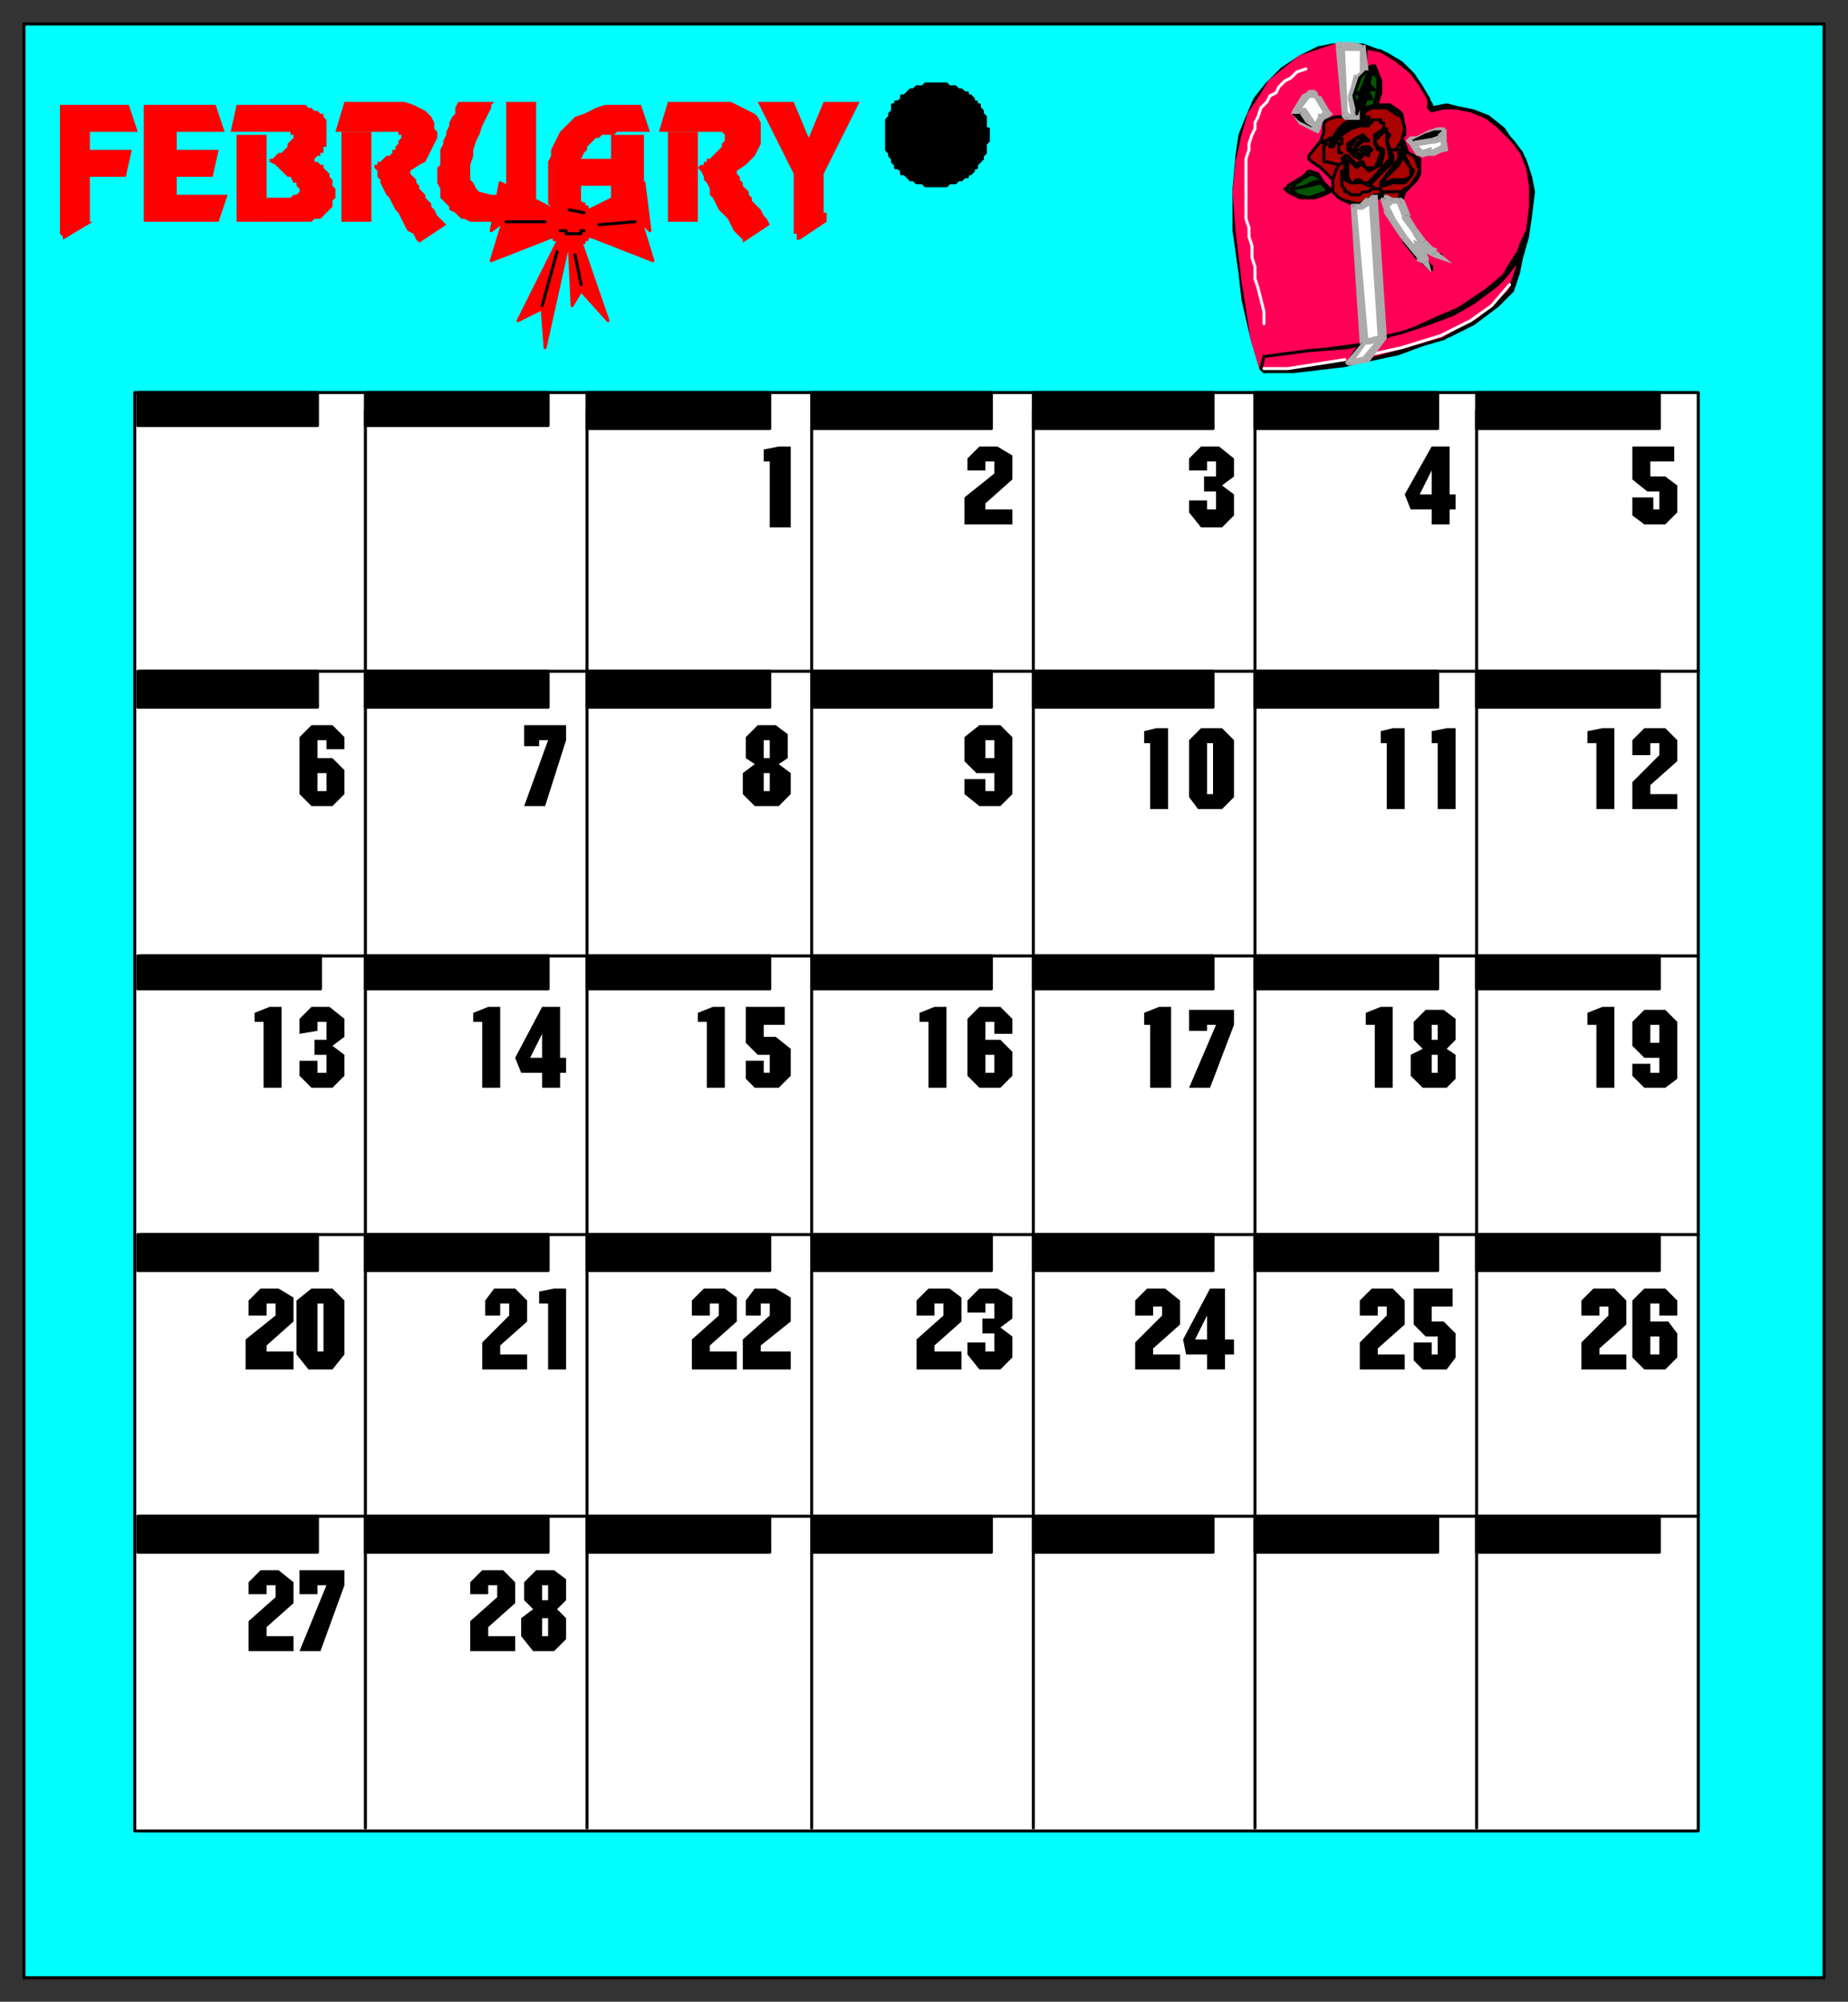 <svg xmlns="http://www.w3.org/2000/svg" fill-rule="evenodd" height="668" preserveAspectRatio="none" stroke-linecap="round" width="617"><rect width="100%" height="100%" fill="#333333" stroke="none"/><style>.brush0{fill:#fff}.pen0{stroke:#000;stroke-width:1;stroke-linejoin:round}.brush2{fill:#000}.pen1,.pen2{stroke:none}.brush3{fill:#ff0056}.brush4{fill:#ababab}.pen3,.pen4{stroke:#ababab;stroke-width:1;stroke-linejoin:round}.pen4{stroke:#ff0056}.brush5{fill:#ab0202}.pen6{stroke:none}.brush6{fill:#025602}.brush7{fill:red}.pen7{stroke:none}.pen8{stroke:red;stroke-width:1;stroke-linejoin:round}</style><path class="pen0" style="fill:#0ff" d="M8 660h601V8H8v652z"/><path class="pen0 brush2" d="M330 45h0v-2h-1v-4l-1-1h0v-1l-1-1v-1h-1v-1h-1v-1l-1-1h-1v-1h-1l-1-1h-1 0l-1-1h-1 0-1l-1-1h-3 0-4l-1 1h0-2l-1 1h0-1l-1 1h0l-1 1h-1v1l-1 1h-1v1h-1v2l-1 1h0v1l-1 1v3h0v5h0v2l1 1v1h0l1 1v1h0l1 1v1h1l1 1v1h1l1 1h0l1 1h1l1 1h2l1 1h7l1-1h2l1-1h1l1-1h1v-1h1l1-1v-1h1v-1l1-1h0l1-1v-1h0l1-1v-3h0l1-1v-2h0z"/><path class="pen0 brush0" d="M45 611h522V131H45v480z"/><path class="pen0" fill="none" d="M122 610V137m74 473V137m75 473V137m74 473V137m74 473V131m74 479V137m74 87H47m520 95H47m520 93H47m520 94H47"/><path class="pen0 brush2" d="M46 142h60v-11H46v11zm76 0h61v-11h-61v11zm74 1h61v-12h-61v12zm75 0h60v-12h-60v12zm74 0h60v-12h-60v12zm74 0h61v-12h-61v12zm74 0h61v-12h-61v12zM46 236h60v-12H46v12zm76 0h61v-12h-61v12zm74 0h61v-12h-61v12zm75 0h60v-12h-60v12zm74 0h60v-12h-60v12zm74 0h61v-12h-61v12zm74 0h61v-12h-61v12zM46 330h61v-11H46v11zm76 0h61v-11h-61v11zm74 0h61v-11h-61v11zm75 0h60v-11h-60v11zm74 0h60v-11h-60v11zm74 0h61v-11h-61v11zm74 0h61v-11h-61v11zM46 424h60v-12H46v12zm76 0h61v-12h-61v12zm74 0h61v-12h-61v12zm75 0h60v-12h-60v12zm74 0h60v-12h-60v12zm74 0h61v-12h-61v12zm74 0h61v-12h-61v12zM46 518h60v-12H46v12zm76 0h61v-12h-61v12zm74 0h61v-12h-61v12zm75 0h60v-12h-60v12zm74 0h60v-12h-60v12zm74 0h61v-12h-61v12zm74 0h61v-12h-61v12z"/><path class="pen1 brush2" d="M480 446h-4l-4-4v-12h13v6h-7v5h4l4 4v8l-3 4h-8l-3-3v-6h6v4h2v-6zm-17-10h-3v3h-6v-5l4-4h7l4 4v8l-9 8v2h9v5h-15v-9l9-9v-3zm20-86 3 2v8l-3 3h-8l-4-4v-7l4-2-3-3v-6l4-4h6l4 3v7l-3 3zm-24-8h-3v-4l5-2h4v27h-6v-21zm21-94h-2v-4l5-1h3v27h-6v-22zm-17 0h-2v-4l4-1h4v27h-6v-22zm15-78h-7l-2-5 9-16h6v16h2v5h-2v5h-6v-5z"/><path class="pen2 brush0" d="m478 157-4 8h4v-8zm2 185h-2v5h2v-5zm0 10h-2v6h2v-6z"/><path class="pen1 brush2" d="M109 529h-3v3h-6v-8h15v5l-8 22h-7l9-22zm-17 0h-3v3h-6v-4l4-4h6l5 4v7l-9 8v3h9v5H83v-10l9-8v-4zm12-99h7l4 4v18l-4 5h-8l-4-5v-18l5-4zm-12 5h-3v4h-6v-5l4-4h6l5 3v8l-9 8v2h9v6H82v-10l10-8v-4zm17-94h-3v3l-6 1v-5l4-4h6l5 4v6l-4 3 4 3v7l-4 4h-7l-4-4v-5h6v4h3v-6h-4v-5h4v-6zm-21 0h-3v-3l5-2h4v27h-6v-22zm21-94h-3v6h5l4 4v8l-4 4h-7l-4-4v-19l4-4h7l4 4v4h-6v-3z"/><path class="pen2 brush0" d="M109 258h-3v6h3v-6zm-3 177v16h2v-16h-2z"/><path class="pen1 brush2" d="M332 435h-3v3h-6v-4l4-4h6l5 3v7l-4 3 4 3v7l-4 4h-7l-4-5v-4h6v3h3v-6h-4v-5h4v-5zm-17 0h-3v4h-6v-5l4-4h7l4 3v8l-9 8v2h9v6h-15v-10l9-8v-4zm17-94h-3v6h5l4 4v8l-4 4h-7l-4-4v-19l4-4h7l4 4v5h-6v-4zm-22 0h-3v-3l5-2h4v27h-6v-22zm22-83h-6l-4-4v-8l5-4h7l4 4v19l-4 4h-7l-5-4v-5h7v4h3v-6zm0-104h-3v3h-6v-4l4-4h6l5 3v8l-9 8v2h9v5h-16v-9l10-8v-4z"/><path class="pen2 brush0" d="M332 247h-3v6h3v-6zm0 105h-3v6h3v-6z"/><path class="pen1 brush2" d="M257 435h-3v4h-5v-5l3-4h7l5 3v8l-10 8v2h10v6h-16v-10l9-8v-4zm-17 0h-3v4h-6v-5l4-4h7l4 3v8l-9 8v2h9v6h-15v-10l9-8v-4zm17-83h-4l-4-4v-12h13v6h-7v4h4l5 4v9l-4 4h-8l-3-3v-6h6v4h2v-6zm-21-11h-3v-3l5-2h4v27h-6v-22zm24-86 4 3v7l-4 4h-8l-4-4v-7l4-3-3-2v-7l4-4h6l4 3v8l-3 2zm-3-101h-2v-4l5-1h4v27h-7v-22z"/><path class="pen2 brush0" d="M257 258h-2v6h2v-6zm0-11h-2v6h2v-6z"/><path class="pen1 brush2" d="m186 537 3 3v7l-4 4h-7l-4-5v-6l4-3-3-3v-6l4-4h6l4 3v7l-3 3zm-20-8h-3v3h-6v-4l4-4h7l4 4v7l-9 8v3h9v5h-15v-10l9-8v-4zm17-94h-3v-4l5-1h4v27h-6v-22zm-13 0h-3v4h-5v-5l3-4h7l4 4v7l-9 8v3h9v5h-15v-9l9-9v-4zm11-77h-7l-2-5 9-17h6v17h2v5h-2v5h-6v-5zm-20-17h-3v-3l5-2h4v27h-6v-22zm22-94h-3v2h-5v-7h14v5l-7 22h-7l8-22z"/><path class="pen2 brush0" d="m181 345-4 8h4v-8zm2 195h-2v6h2v-6zm0-11h-2v5h2v-5z"/><path class="pen1 brush2" d="M554 353h-5l-4-4v-8l4-4h7l4 4v19l-4 3h-7l-4-4v-4h6v3h3v-5zm-21-11h-3v-4l5-2h4v27h-6v-21zm21-94h-3v4h-6v-5l4-4h7l4 4v7l-9 8v3h9v5h-15v-9l9-9v-4zm-21 0h-3v-4l5-1h4v27h-6v-22zm21-84h-4l-5-4v-11h14v5h-8v5h5l4 3v9l-4 4h-7l-4-3v-6h7v4h2v-6z"/><path class="pen2 brush0" d="M554 342h-3v6h3v-6z"/><path class="pen1 brush2" d="M554 435h-3v6h6l3 4v8l-4 4h-7l-4-4v-19l4-4h7l4 4v5h-6v-4zm-17 1h-3v3h-6v-5l4-4h7l4 4v8l-9 8v2h9v5h-15v-9l9-9v-3z"/><path class="pen2 brush0" d="M554 446h-3v6h3v-6z"/><path class="pen1 brush2" d="M403 452h-7l-1-5 9-17h5v17h3v5h-3v5h-6v-5zm-15-16h-3v3h-6v-5l4-4h6l5 4v8l-9 8v2h9v5h-15v-9l9-9v-3zm18-94h-3v2h-6v-7h15v5l-8 21h-7l9-21zm-22 0h-2v-4l5-2h4v27h-7v-21zm17-99h7l4 4v19l-4 4h-8l-3-4v-19l4-4zm-17 5h-2v-4l4-1h4v27h-6v-22zm22-94h-3v3h-6v-4l4-4h6l5 4v6l-4 3 4 3v7l-4 4h-7l-4-5v-4h6v3h3v-6h-4v-5h4v-5z"/><path class="pen2 brush0" d="M403 248v17h2v-17h-2zm0 191-4 8h4v-8z"/><path class="pen0 brush2" d="m455 15 8 3 5 3 4 4 3 5 3 5v1h0l5-1 4 1 5 1 5 2 5 4 4 6 3 4 2 6 1 5-1 8-1 7-2 7-1 5-2 6-5 5-8 6-8 4-9 3-8 3-14 3-4 1-17 2h-10l-1-1-3-10-3-13-1-9-2-14V63l1-11 1-7 2-5 3-7 4-5 5-5 6-4 6-3 5-1h10z"/><path class="pen0 brush3" d="m456 23 2-1h1l2 5v4l-1 3v1h4l3 2 1 1 1 5v2l-1 1 1 2 1 3 4 2v5l-1 2-3 3-1 1-1 3 1 2 2 5 2 4 3 3 4 4h1v1l-6-3v1l2 4 1 1v1h0l-5-4-4-5-3-6-3-4-1-5h0-2l-1 1 3 44v1h2l5-1 11-5 7-3 9-6 6-5 3-5 2-3 1-3 2-4 1-8v-7l-1-6-2-5-3-4-5-5-4-3-5-2-5-1h-4l-4 1-1-1v-3l-3-5-3-4-5-4-5-3-5-1v7z"/><path class="pen3 brush4" d="m482 44 1 6-5 1-3 1-2-1-1-2-2-2 1-1h2l4-2 3-1h2v1z"/><path class="pen4 brush3" d="M449 38h0l-4 1-2 1-1 1-1 5-1 2-3 3-1 1 1 2 1 1 3 1 3 3v3l1 1v2l2 2 2 1 2 1 1 10 2 35h0l-15 2-16 2h-1v-1l-4-12-3-11-2-17-1-13 1-10 2-9 2-7 4-6 3-5 5-4 5-4 6-2 6-2h1l2 23z"/><path class="pen3 brush4" d="m441 34 3 4h0l-2 1-1 2-1 3h0l-6-3-2-3v-1l3-5 2-1h2l2 3z"/><path class="pen4 brush3" d="m415 94 1 6 2 13 3 10v-6l-4-13-2-10z"/><path class="pen0 brush2" d="m437 41 1 1-2-1-2-1-2-2h1v-1l1 1 3 3z"/><path class="pen0 brush3" d="m504 97-5 5-6 5-3 1-8 5-14 4-11 3 5-7h0l2-1 4-1 9-3 8-3 7-4 8-6 2-2 4-5 3-6-3 9-2 6zm-54 24h-1l-17 2-10 1h0l-1-1 1-4h0l15-2 13-1 4-1h0l-4 6z"/><path class="pen0 brush2" d="m481 45-2 1-3 1h-4 0l4-2 3-1h2v1z"/><path fill="none" d="m436 23-3 1-2 2-2 1-2 2-1 2-2 1-1 2-2 2-1 3-1 2v2l-1 2-1 3v2l-1 3v20l1 3v3l1 3v4l1 3v4l1 3 1 4 1 4v4m0 15h8l19-3m10-2 9-2 13-4 10-5 7-5 6-7" style="stroke:#fff;stroke-width:1;stroke-linejoin:round"/><path class="pen0 brush5" d="m466 38 2 1 1 4-1 4v2l2 2 2 1 1 2 1 3-1 2-2 3-2 1-1 1-1 2v1h-3l-2-2h-3l-3 2-2 1h-1l-4-1-2-1-2-2v-4l-2-2-2-2-3-2-1-1v-1l4-5 1-3v-3l1-1 3-1h3l1 1h3l2-1 1-2 2-1h5l3 2z"/><path class="pen0 brush2" d="M457 40v2h-3l-3 1-3 2-3 4h-1v-1l1-2 2-3 2-2h4l3-2h1v1z"/><path class="pen0 brush5" d="M457 41h-2l-2 1h-3l-4 4-1 2v-1l2-3 2-2 4-1 3-1h0l1 1z"/><path class="pen0 brush2" d="m464 45-1 2 2 5v2l-4 4-2 2-2 2-2-1h-4l-2-1v-6l-1-1 1-1h1l1 1 2 2 1-1h1l1 2h3l1-2 1-3v-1h-1l-1-2v-3l3-2 1 1 1 1z"/><path class="pen0 brush5" d="M463 45v2l1 5v1l-7 8h-2l-1-1h-1l-1 1h-1l-1-2v-5l-1-1v-1h1l1 2 2 2h0l1-1h1l1 1 1 1h0l2-1 2-1 1-4v-1l-2-1-1-2 1-1 2-2h1v1z"/><path class="pen0 brush2" d="M457 47h0-2l-2 2v2l2 1-1 1-2-1h0l-2-2v-2l3-2 2-1 1 1 1 1z"/><path class="pen0 brush5" d="m456 46-2 1-1 1-1 2v1l1 1h-1l-1-2v-1l2-3h3z"/><path class="pen0 brush5" d="m458 50-1 1v1l-2-1-1-1 1-1h2l1 1z"/><path class="pen0 brush2" d="m458 50-2 1h-1v-1l1-1h1v1h1zm11 2 1 2 1 2 1 1-1 2-1 1-1 1h-4l-3 1h-1 0v-1l3-4 3-4v-2h1l1 1z"/><path class="pen0 brush5" d="m471 59-2 1h-4l-3 1h-1l6-6 1-2v-1l3 4v3z"/><path class="pen0" fill="none" d="M443 48h0l-1 1h0v1h0v1h0v1h0v1h0v1h1l4 1m1 2h0v1h0v2h0v2h0l1 1h0v1h1l1 1h3l1-1h2l1-1h1m4-20h-1 0v-1h0v-1h-1 0v-1h0-1 0-1 0-1v1h0-1m-9 10h0-1v-1h0v-1h0v-1h1v-1h0v-1h0m22 5h-1v-1h0-1 0-1 0-1 0-1 0"/><path class="pen0" fill="none" d="M468 64h-1 0-1 0-1 0-1 0-1 0-1 0-1v-1h0-1 0-1 0l-1-1h0-1m-16-15 1 1h0v-1h1l1-1h0v1m1 13 1-3 1-2 2-1m19-7-2 3"/><path class="pen2 brush0" d="m448 15 1 23 1 1h2V29l1-3 3-2-1-8-4-1h-3z"/><path class="pen6 brush4" d="M450 37v1l-1-23-3 1 2 22 2-1z"/><path class="pen6 brush4" d="m450 38 1 1-1-2-2 1v1l1 1-1-1 1 1 1-2z"/><path class="pen6 brush4" d="M450 38h1-1l-1 2h1v-2z"/><path class="pen6 brush4" d="m451 39 1-1h-2v2h2l2-1-2 1h2v-1h-3z"/><path class="pen6 brush4" d="M451 38v-1 2h3v-2l-3 1z"/><path class="pen6 brush4" d="M450 32v1l1 5 3-1-1-5v1l-3-1v1-1z"/><path class="pen6 brush4" d="m451 29-1 3 3 1v-4 1l-2-1z"/><path class="pen6 brush4" d="M453 25h-1l-1 4 2 1 2-4-1 1-1-2h-1 1z"/><path class="pen6 brush4" d="m454 24 1-1-2 2 1 2 2-2 1-1-1 1 1-1h-3z"/><path class="pen6 brush4" d="m455 17-1-1v8h3l-1-8-1-1 1 1v-1h-1v2z"/><path class="pen6 brush4" d="M451 17h4v-2l-3-1h-1v3zm-2-2-1 2h3v-3h-3l-2 2 2-2h-2v2l3-1z"/><path class="pen2 brush0" d="m443 38-2 1-1 3-1 1-2-3-2-3-1-1h-1l3-4 2-1 2 1 3 6z"/><path class="pen6 brush4" d="m442 40 2-1-2-2-1 1-1 1 1-1h-1v1l2 1z"/><path class="pen6 brush4" d="m441 42 1-2-2-1-1 2v1-1 1h2z"/><path class="pen6 brush4" d="M441 43v-1h-2v-1l2 2v-1 1z"/><path class="pen6 brush4" d="m439 43 1 1 1-1-2-2v1h1l-1 1v1h1l-1-1z"/><path class="pen6 brush4" d="m436 41 3 2 1-1-2-3-2 2z"/><path class="pen6 brush4" d="m434 38 2 3 2-2-2-3h-1 1-1l-1 2z"/><path class="pen6 brush4" d="m434 38-1-1 1 1 1-2-1-1v3z"/><path class="pen6 brush4" d="m432 36 1 2h1v-3h-1l1 2-2-1-1 2h2l-1-2z"/><path class="pen6 brush4" d="m436 31-1 1-3 4 2 1 3-4-1-2-1 1 1-1z"/><path class="pen6 brush4" d="M439 30h-2l-1 1 1 2 2-1h-2l2-2h-2 2z"/><path class="pen6 brush4" d="m441 32-1-1-1-1-2 2 2 1 2-1h-1v-1l1 1z"/><path class="pen6 brush4" d="M444 39v-2l-3-5-2 1 3 5v-1l2 2 1-1-1-1v2z"/><path class="pen2 brush0" d="m482 49-4 2h-4l-2-2v-1l6-1 3-1 1-1v4z"/><path class="pen6 brush4" d="M478 52h1l4-2-1-2-4 2v-1 3h1-1zm-3 0h3v-3l-3 1v2zm-2 0h2v-2h-1 1l-2 2h1-1z"/><path class="pen6 brush4" d="m471 49 2 3 2-2-2-2v1h-2z"/><path class="pen6 brush4" d="m472 47-1 1v1h2v-1l-1 1v-2h-1v1l1-1z"/><path class="pen6 brush4" d="m478 46-6 1v2l6-1h1-1 1l-1-2z"/><path class="pen6 brush4" d="M480 45h1l-3 1 1 2 3-1-2-2z"/><path class="pen6 brush4" d="m483 45-2-1-1 1 2 2 1-1-2-1h2v-2l-2 1 2 1z"/><path class="pen6 brush4" d="M483 47v-2h-2v2h2zm0 3v-3h-2v2l1-1 1 2v-1 1z"/><path class="pen2 brush0" d="m475 81-3-4-3-5-2-5h-4v3l2 4 4 6 5 6 2 1-2-4v-1l5 2-4-3z"/><path class="pen6 brush4" d="m471 77 3 5 2-2-3-4-2 1z"/><path class="pen6 brush4" d="M468 72v1l3 4 2-1-3-5 1 1h-3z"/><path class="pen6 brush4" d="m468 68-2-1 2 5h3l-2-5-2-1 2 1-1-1h-1l1 2z"/><path class="pen6 brush4" d="M464 68h4l-1-2h-3 1l-1 2v1l1-1h-1z"/><path class="pen6 brush4" d="M463 68h-1 2l1-2-2-1h-1 1-1l1 3z"/><path class="pen6 brush4" d="m464 66-1 2-1-3v1l-1 1 1-1h-1v1l3-1z"/><path class="pen6 brush4" d="M464 69v1-4l-3 1 1 3v1-1 1l2-2z"/><path class="pen6 brush4" d="m466 73-2-4-2 2 2 3 2-1z"/><path class="pen6 brush4" d="m470 79-4-6-2 1 4 6 2-1z"/><path class="pen6 brush4" d="M474 85h1l-5-6-2 1 5 6v1-1 1l1-2z"/><path class="pen6 brush4" d="m475 88 2-2-3-1-1 2 2 1 2-1-2 1 3 3-1-4-2 1z"/><path class="pen6 brush4" d="m474 87 1 1 2-1v-1l-3 1z"/><path class="pen6 brush4" d="M472 83h1l1 4 3-1-2-4v1h-3 1-1z"/><path class="pen6 brush4" d="m474 81-2 1v1h3v-1l-2 1 1-2-2-1v2l2-1z"/><path class="pen6 brush4" d="m478 85 2-2-6-2-1 2 6 3 1-2-1 2 6 2-5-4-2 1z"/><path class="pen6 brush4" d="M474 82h1l3 3 2-1-4-4-2 2h1-1z"/><path class="pen2 brush0" d="m459 66-2 1-2 2h-3l3 46-5 6h1l5-1 6-7-3-47z"/><path class="pen6 brush4" d="M458 68h-1 2l-1-3-1 1h-1 1-1l2 2z"/><path class="pen6 brush4" d="m455 70 3-2-2-2-2 2 1 2z"/><path class="pen6 brush4" d="M453 70h2l-1-2h-1v2h1-1zm-1 0h1v-2h-1v2z"/><path class="pen6 brush4" d="M453 70h-1v-2h-1 1-1l2 2z"/><path class="pen6 brush4" d="M453 69v1l-2-2v1-1 1h2z"/><path class="pen6 brush4" d="M456 115h1l-4-46h-2l3 46 1-1 1 1h1-1z"/><path class="pen6 brush4" d="M451 120v2l5-7-1-1-5 6v2-2l-1 1 1 1 1-2z"/><path class="pen6 brush4" d="M451 120h1-1l-1 2h1-1 1v-2z"/><path class="pen6 brush4" d="m455 119-4 1v2l5-1h1-1 1l-2-2z"/><path class="pen6 brush4" d="m460 113 1-1-6 7 2 2 6-8v-1 1-1l-3 1z"/><path class="pen6 brush4" d="m459 68-2-1 3 46 3-1-3-46-2-1 2 1v-1h-2l1 3z"/><path class="pen6 brush4" d="m461 113-1-1-4 1 1 2 4-1v-1z"/><path class="pen0 brush6" d="M454 31h-1 0l1 1v1l-1 1h0l1 1-1 3h0v-2l-1-4 1-3 1-3 2-2h1l-2 5-1 2zm6-1-1 4v1h0l-3 1-1 1v1l1-5h2l-1-2v-1h2l-2-2 1-4 2 2v4z"/><path class="pen0 brush6" d="M456 29v2l1 1h-1l-1 2h0-1l1-1v-2h0l1-1v-2l1 1h-1zm-14 32 2 2v1l-2 1-3 1h-5l-4-2h0l-1-1h1v-1l5-3 2-2 3 1 2 3z"/><path class="pen0 brush6" d="M441 60h0l-3 1-4 2h-3 0l2-2 3-2 2-1 2 1 1 1z"/><path class="pen0 brush6" d="m443 64-3 1-3 1-4-1-1-1h-1l1-1 5-1 4-1h0l2 2v1z"/><path class="pen7 brush7" d="m265 58-12-24h12l5 12 5-12h12l-12 24v13h1v3l-9 6h-1v-2h-1V58zm-45-14 3-10h21l2 1 2 1 2 1 2 1 1 1 1 2v7l-1 2-1 2-2 2-1 1-3 2v1l1 1v1l1 1v1l1 1 1 1v1l1 1v1l1 1 1 1 1 1 1 2 1 1 1 2-9 6v-1l-2-2-1-1-1-2-1-2-2-2-1-1-1-2-1-2-1-1v-2l-1-2-1-1v-1l-1-2-1-1 1-1h1v-1h1v-1h1l1-1 1-1 1-1 1-1v-1l1-1v-2l-1-1h-21zm-108 0 3-10h20l3 1 2 1 2 1 1 1 1 1 1 2v2l1 1v2l-1 2-1 2-1 2-1 2-2 1-3 2v1l1 1 1 1v1l1 1v1l1 1 1 1v1l1 1 1 1v1l1 1 1 2 1 1 2 2-9 6-1-1-1-2-2-1-1-2-1-2-1-2-1-1-1-2-1-2-1-1-1-2-1-2v-1l-1-1v-2l-1-1v-1h1v-1h1l1-1 1-1h1l1-1v-1h1v-1l1-1v-1l1-1v-1h-1v-1h-21z"/><path class="pen7 brush7" d="M223 74V44h10v30h-10zm-109 0V44h10v30h-10zm75 6-1-1v-1l-1-1v-1l-1-1v-1l-1-1v-1l-1-2v-1l-1-1V54l1-2v-2l1-2 1-2 1-2 2-2 2-2 1-1 3-1 2-1 2-1 3-1h12l3 9h-11l-1 1h-4l-1 1h-1l-1 1-1 1-1 1v1l-1 1-1 2h10v-8h11v29h-11V62h-10v5l1 1v3h1v1l1 1 1 1-9 6zm-43-21v-3l1-1v-5l1-2v-1l1-2v-1l1-2v-1l1-2 1-1v-2l1-2h12l-1 1v1l-1 2-1 2-1 2-1 3-1 2-1 3v2l-1 3v5l1 1 1 2 1 1 4 1h5V34h10v40h-22l-2-1h-1l-1-1-1-1-2-1v-1l-1-1-1-1-1-1v-3l-1-2v-2zM79 74V45h10v21h8l1-1h1l1-1v-1l-1-1v-1h-1l-1-2h-1l-1-1-1-1-1-1-1-1-2-1v-1h1l1-1 1-1h1l1-1 1-1v-1l1-1 1-1v-1h-1v-1H77l2-9h23l1 1h1l1 1h1l1 1h1v1l1 1v9h-1v2h-1v1h-1l-1 1v1h1l1 1h1v1l1 1 1 1v1l1 1v2l1 1v3l-1 1v2l-1 1-1 1-1 1-1 1h-2l-1 1H79zm-31 0V35h24l3 9H59v6h14l-2 9H59v6h17l-3 9H48zm-28-2V35h23l3 9H30v6h14l-2 9H30v15h1l-10 6v-1l-1-1v-6z"/><path class="pen8 brush7" d="m185 70-18-9-3 16 4-3-4 13 23-9-2-8zm12 0 18-9 2 16-3-3 4 13-23-9 2-8zm-10 9-14 28 8-4 1 13 8-36 1 22 3-5 9 10-10-29-6 1z"/><path class="pen8 brush7" d="M189 68h6v1h1v1h1v1h0l1 1h0v4h0v1h0l-1 1h0v1h0-1v1h0-1 0v1h-1 0-5 0-1 0-1 0l-1-1h0-1v-1h-1 0v-1h0v-1h0v-4h0v-1h0v-1h0v-1h1v-1h1l1-1h2z"/><path class="pen0" fill="none" d="M169 74h13m30 0-12 1m-10-5 5 1m-8 6h2v1h5v-1h1m-14 25 5-18m6 1 2 10"/></svg>
